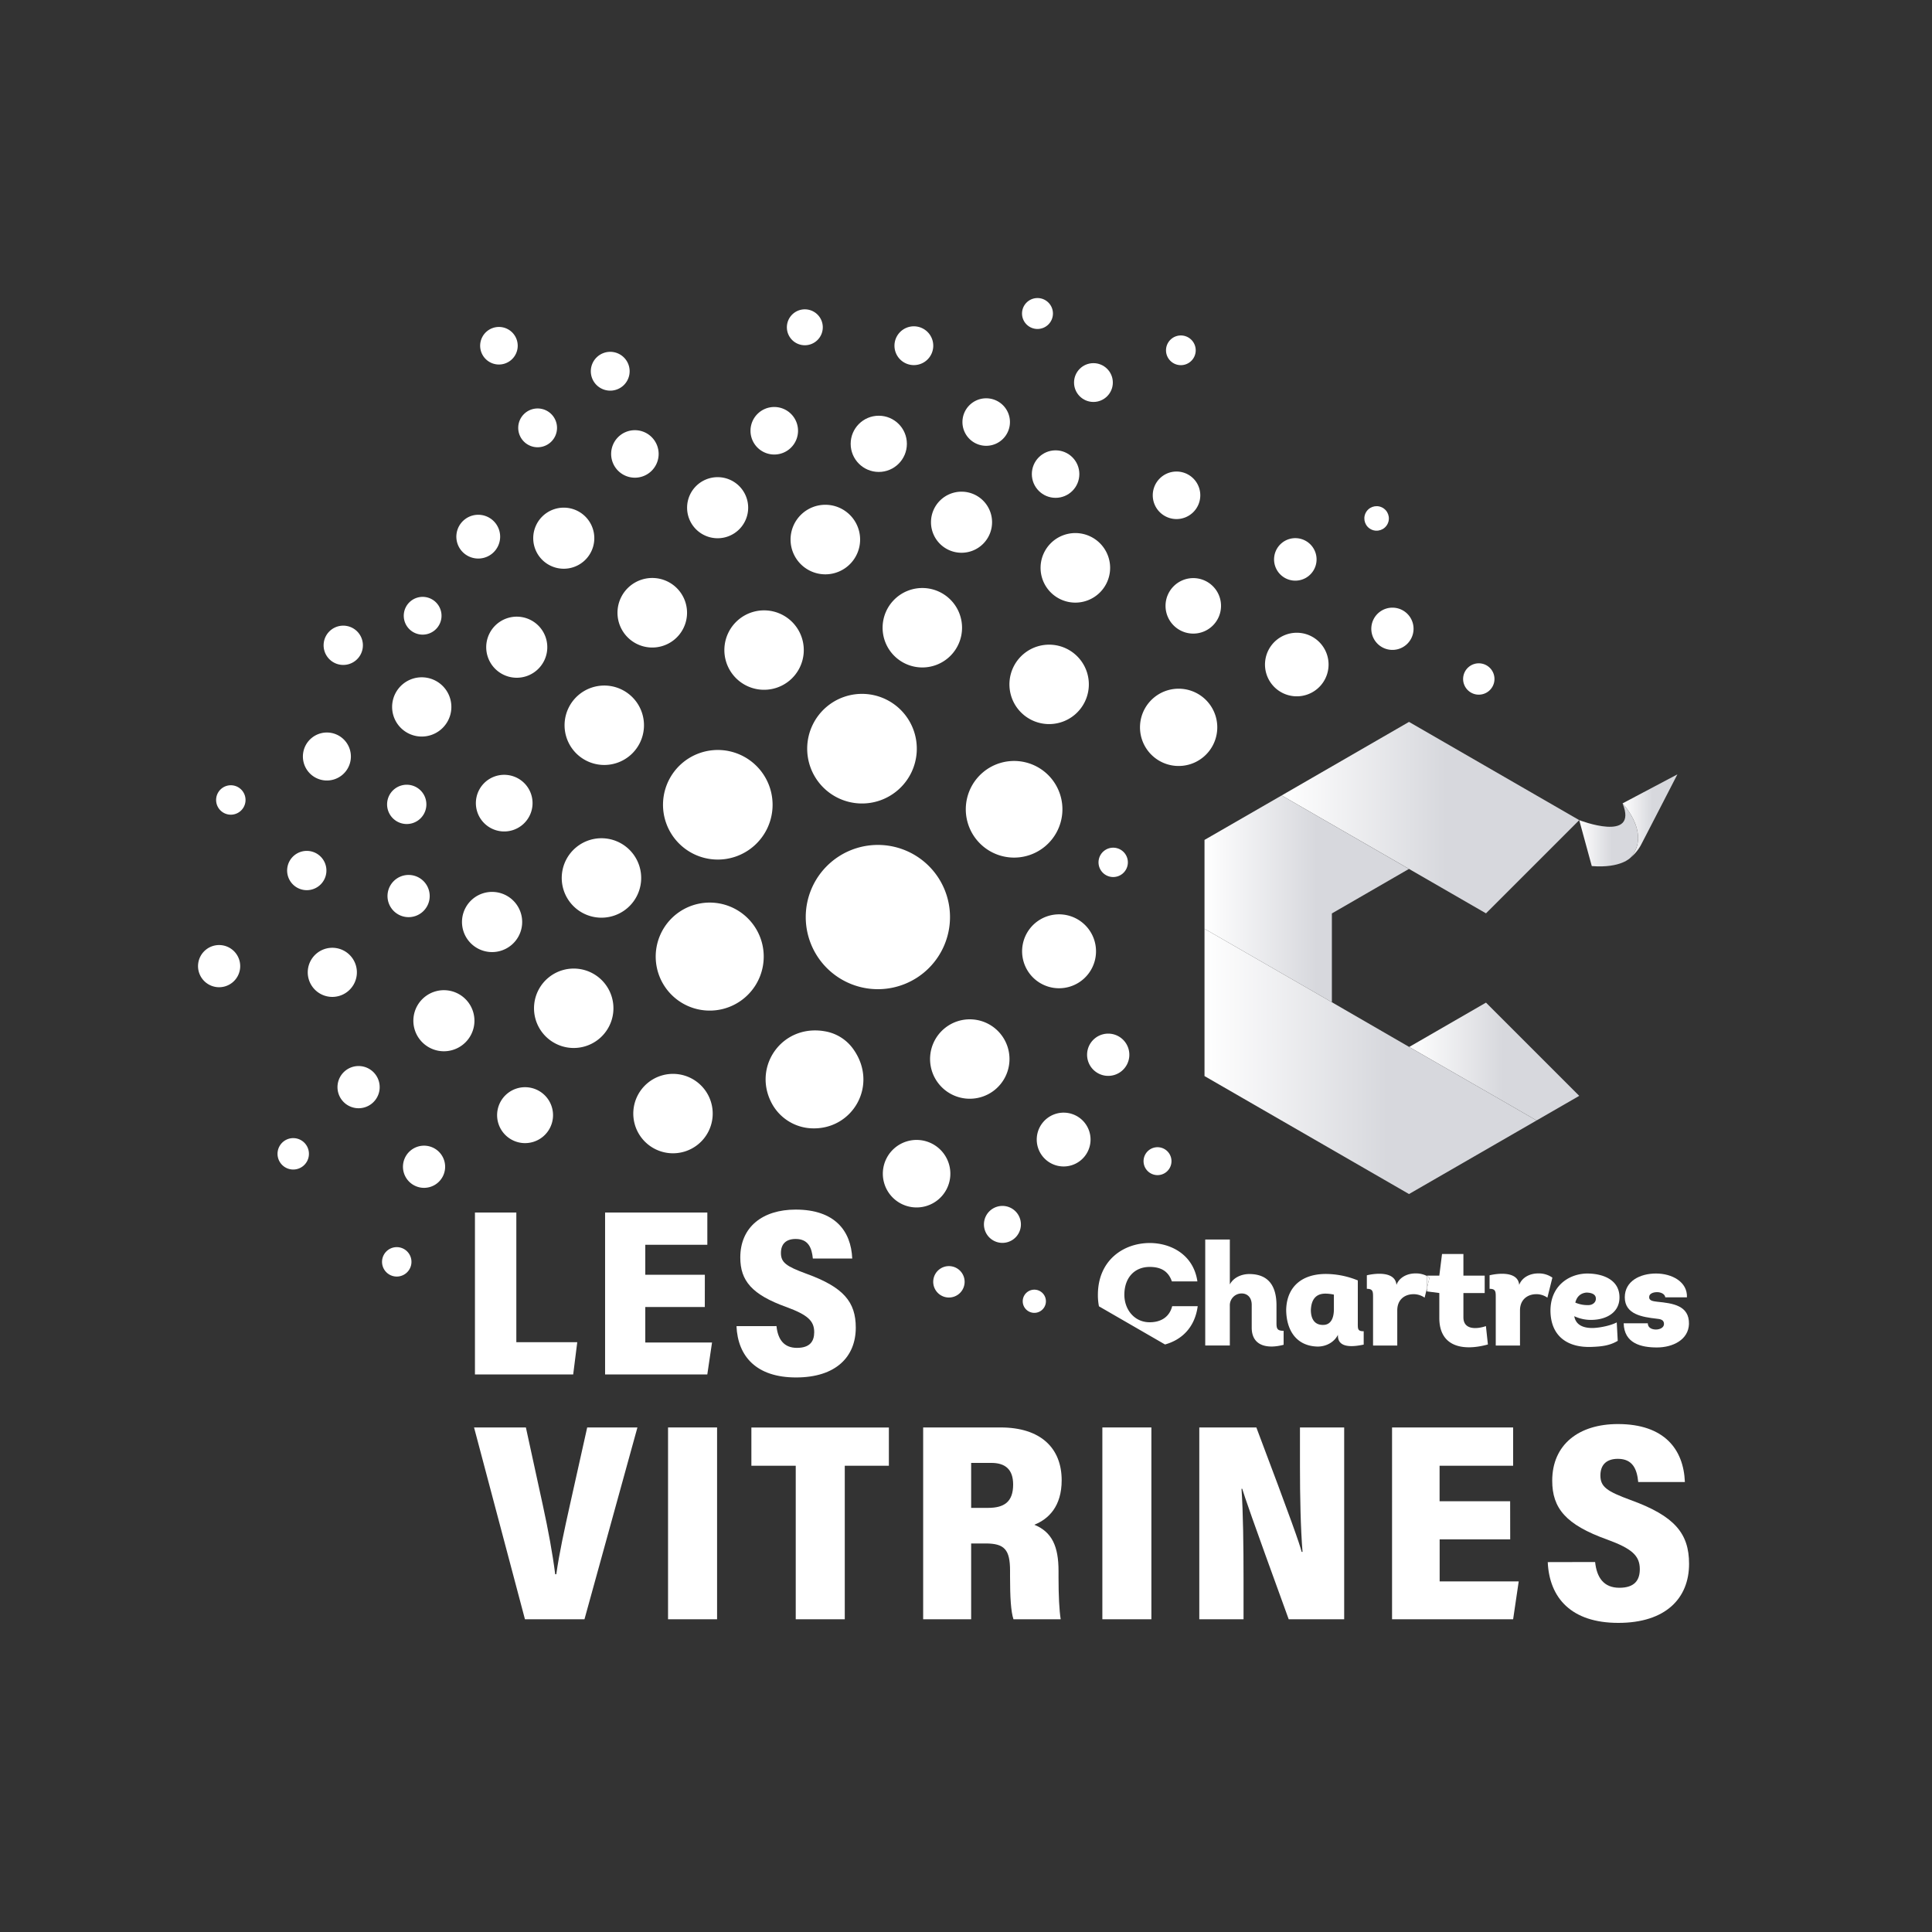 <svg id="Calque_1" data-name="Calque 1" xmlns="http://www.w3.org/2000/svg" xmlns:xlink="http://www.w3.org/1999/xlink" viewBox="0 0 1500 1500"><rect x="0" y="0" width="1500" height="1500" fill="#333333" stroke="none"/><defs><style>.cls-1{fill:#fff;}.cls-2{fill:url(#Dégradé_sans_nom_6);}.cls-3{fill:url(#Dégradé_sans_nom_6-2);}.cls-4{fill:url(#Dégradé_sans_nom_6-3);}.cls-5{fill:url(#Dégradé_sans_nom_6-4);}.cls-6{fill:url(#Dégradé_sans_nom_6-5);}.cls-7{fill:url(#Dégradé_sans_nom_6-6);}</style><linearGradient id="Dégradé_sans_nom_6" x1="995.07" y1="634.8" x2="1226.11" y2="634.8" gradientUnits="userSpaceOnUse"><stop offset="0" stop-color="#fff"/><stop offset="0.55" stop-color="#d7d8dd"/><stop offset="1" stop-color="#d7d8dd"/></linearGradient><linearGradient id="Dégradé_sans_nom_6-2" x1="935.18" y1="697.86" x2="1093.91" y2="697.86" xlink:href="#Dégradé_sans_nom_6"/><linearGradient id="Dégradé_sans_nom_6-3" x1="1094.09" y1="824.18" x2="1226.11" y2="824.18" xlink:href="#Dégradé_sans_nom_6"/><linearGradient id="Dégradé_sans_nom_6-4" x1="935.18" y1="824.07" x2="1192.98" y2="824.07" xlink:href="#Dégradé_sans_nom_6"/><linearGradient id="Dégradé_sans_nom_6-5" x1="1226.11" y1="648.21" x2="1271.8" y2="648.21" xlink:href="#Dégradé_sans_nom_6"/><linearGradient id="Dégradé_sans_nom_6-6" x1="1259.76" y1="633.48" x2="1302.33" y2="633.48" xlink:href="#Dégradé_sans_nom_6"/></defs><path class="cls-1" d="M746.93,487.37a30.84,30.84,0,1,0-30.83,30.84A30.83,30.83,0,0,0,746.93,487.37Z"/><path class="cls-1" d="M834.9,413.87a27,27,0,1,0,27,27A27,27,0,0,0,834.9,413.87Z"/><path class="cls-1" d="M613.79,418.91a27,27,0,1,0,27-27A27,27,0,0,0,613.79,418.91Z"/><path class="cls-1" d="M746.52,429.16a23.71,23.71,0,1,0-23.7-23.71A23.7,23.7,0,0,0,746.52,429.16Z"/><circle class="cls-1" cx="682.28" cy="344.59" r="21.82"/><path class="cls-1" d="M557.17,417.89a23.71,23.71,0,1,0-23.71-23.71A23.7,23.7,0,0,0,557.17,417.89Z"/><path class="cls-1" d="M414,417.85a23.71,23.71,0,1,0,23.71-23.71A23.71,23.71,0,0,0,414,417.85Z"/><path class="cls-1" d="M765.68,346.12a18.44,18.44,0,1,0-18.44-18.44A18.44,18.44,0,0,0,765.68,346.12Z"/><path class="cls-1" d="M474.49,352.48A18.44,18.44,0,1,0,492.93,334,18.43,18.43,0,0,0,474.49,352.48Z"/><path class="cls-1" d="M601.13,352.89a18.45,18.45,0,1,0-18.44-18.45A18.44,18.44,0,0,0,601.13,352.89Z"/><path class="cls-1" d="M624.86,268.05a13.94,13.94,0,1,0-13.93-13.94A13.94,13.94,0,0,0,624.86,268.05Z"/><path class="cls-1" d="M417.41,347.25a15.06,15.06,0,1,0-15.06-15.06A15.06,15.06,0,0,0,417.41,347.25Z"/><path class="cls-1" d="M473.77,303.3a15.07,15.07,0,1,0-15.06-15.06A15.06,15.06,0,0,0,473.77,303.3Z"/><path class="cls-1" d="M709.53,283.47a15.06,15.06,0,1,0-15.07-15.06A15.06,15.06,0,0,0,709.53,283.47Z"/><circle class="cls-1" cx="848.94" cy="297.01" r="15.06"/><circle class="cls-1" cx="819.56" cy="368.08" r="18.44"/><path class="cls-1" d="M913.48,403A18.45,18.45,0,1,0,895,384.59,18.45,18.45,0,0,0,913.48,403Z"/><path class="cls-1" d="M916.82,283.51A11.53,11.53,0,1,0,905.29,272,11.52,11.52,0,0,0,916.82,283.51Z"/><path class="cls-1" d="M926.46,448.84A21.54,21.54,0,1,0,948,470.38,21.54,21.54,0,0,0,926.46,448.84Z"/><path class="cls-1" d="M805.5,255.41a12,12,0,1,0-12-12A12,12,0,0,0,805.5,255.41Z"/><path class="cls-1" d="M1003.89,450.72a16.5,16.5,0,1,0-14.61-18.18A16.5,16.5,0,0,0,1003.89,450.72Z"/><circle class="cls-1" cx="1068.74" cy="402.46" r="9.52" transform="translate(250.84 1199.46) rotate(-64.89)"/><path class="cls-1" d="M575.89,586.56a42.54,42.54,0,1,0,19.67,56.86A42.55,42.55,0,0,0,575.89,586.56Z"/><path class="cls-1" d="M631,562.64A42.55,42.55,0,1,0,687.85,543,42.54,42.54,0,0,0,631,562.64Z"/><path class="cls-1" d="M441.43,549.61a30.83,30.83,0,1,0,41.2-14.25A30.82,30.82,0,0,0,441.43,549.61Z"/><path class="cls-1" d="M422.55,512.82a23.71,23.71,0,1,0-31.69,11A23.7,23.7,0,0,0,422.55,512.82Z"/><path class="cls-1" d="M381,281.54a14.58,14.58,0,1,0-6.74-19.49A14.58,14.58,0,0,0,381,281.54Z"/><path class="cls-1" d="M426.39,758.58a30.83,30.83,0,1,0,43.29,5.19A30.83,30.83,0,0,0,426.39,758.58Z"/><path class="cls-1" d="M330,773.84a23.71,23.71,0,1,0,33.29,4A23.71,23.71,0,0,0,330,773.84Z"/><path class="cls-1" d="M160,737.24A16.37,16.37,0,1,0,183,740,16.37,16.37,0,0,0,160,737.24Z"/><path class="cls-1" d="M220.11,886.26a12.19,12.19,0,1,0,17.11,2A12.18,12.18,0,0,0,220.11,886.26Z"/><path class="cls-1" d="M729.19,985.63a12.19,12.19,0,1,0,17.11,2A12.18,12.18,0,0,0,729.19,985.63Z"/><path class="cls-1" d="M268.29,831.17a16.38,16.38,0,1,0,23,2.77A16.37,16.37,0,0,0,268.29,831.17Z"/><path class="cls-1" d="M319.11,893a16.37,16.37,0,1,0,23,2.76A16.37,16.37,0,0,0,319.11,893Z"/><path class="cls-1" d="M769.42,939.33a14.35,14.35,0,1,0,20.14,2.42A14.35,14.35,0,0,0,769.42,939.33Z"/><path class="cls-1" d="M797.51,1003.2a9,9,0,1,0,12.59,1.51A9,9,0,0,0,797.51,1003.2Z"/><path class="cls-1" d="M307.12,682.81a16.38,16.38,0,1,0,23,2.76A16.37,16.37,0,0,0,307.12,682.81Z"/><path class="cls-1" d="M273,743.14a19.07,19.07,0,1,0-3.21,26.78A19.06,19.06,0,0,0,273,743.14Z"/><path class="cls-1" d="M325.21,636.51a15.25,15.25,0,1,0-21.41-2.57A15.25,15.25,0,0,0,325.21,636.51Z"/><path class="cls-1" d="M275.92,513a15.25,15.25,0,1,0-21.41-2.57A15.25,15.25,0,0,0,275.92,513Z"/><path class="cls-1" d="M247.6,687.87a15.25,15.25,0,1,0-21.41-2.57A15.25,15.25,0,0,0,247.6,687.87Z"/><path class="cls-1" d="M265.31,602a18.63,18.63,0,1,0-26.16-3.14A18.63,18.63,0,0,0,265.31,602Z"/><path class="cls-1" d="M172.18,612.1a11.42,11.42,0,1,0,16,1.93A11.41,11.41,0,0,0,172.18,612.1Z"/><path class="cls-1" d="M301,970.7a11.42,11.42,0,1,0,16,1.92A11.41,11.41,0,0,0,301,970.7Z"/><path class="cls-1" d="M337.2,489.59a14.66,14.66,0,1,0-20.59-2.47A14.66,14.66,0,0,0,337.2,489.59Z"/><path class="cls-1" d="M892,893a10.84,10.84,0,1,0,15.22,1.83A10.85,10.85,0,0,0,892,893Z"/><path class="cls-1" d="M857.24,660.58a11.39,11.39,0,1,0,16,1.92A11.39,11.39,0,0,0,857.24,660.58Z"/><path class="cls-1" d="M381.86,430a17,17,0,1,0-23.95-2.87A17.05,17.05,0,0,0,381.86,430Z"/><path class="cls-1" d="M641.73,800.94c-33.88-6.92-57.8,26.61-42.68,55.39A36.81,36.81,0,0,0,629.52,876c32.46,1.84,53.07-33.82,32.74-61.8A33.94,33.94,0,0,0,641.73,800.94Z"/><path class="cls-1" d="M542.18,701.71A41.93,41.93,0,1,0,592,733.8,41.92,41.92,0,0,0,542.18,701.71Z"/><path class="cls-1" d="M815.47,766.46a28.69,28.69,0,1,0-21.09-34.67A28.69,28.69,0,0,0,815.47,766.46Z"/><path class="cls-1" d="M763.31,599.53a37.51,37.51,0,1,0,52.83,4.75A37.5,37.5,0,0,0,763.31,599.53Z"/><path class="cls-1" d="M776.6,802.47a30.83,30.83,0,1,0-3.91,43.43A30.83,30.83,0,0,0,776.6,802.47Z"/><path class="cls-1" d="M731.76,894.45a26.21,26.21,0,1,0-3.32,36.92A26.21,26.21,0,0,0,731.76,894.45Z"/><path class="cls-1" d="M502.75,840.92a30.83,30.83,0,1,0,43.43,3.9A30.83,30.83,0,0,0,502.75,840.92Z"/><path class="cls-1" d="M490.65,661.89a30.84,30.84,0,1,0-3.91,43.43A30.83,30.83,0,0,0,490.65,661.89Z"/><path class="cls-1" d="M400,700.88a23.36,23.36,0,1,0-3,32.9A23.35,23.35,0,0,0,400,700.88Z"/><path class="cls-1" d="M377.33,606.69a22,22,0,1,0,31.06,2.79A22.05,22.05,0,0,0,377.33,606.69Z"/><path class="cls-1" d="M342.17,566.52a23,23,0,1,0-32.37-2.91A23,23,0,0,0,342.17,566.52Z"/><path class="cls-1" d="M616.88,484.94A30.83,30.83,0,1,0,613,528.37,30.84,30.84,0,0,0,616.88,484.94Z"/><path class="cls-1" d="M991,497a24.68,24.68,0,1,0,34.77,3.13A24.69,24.69,0,0,0,991,497Z"/><path class="cls-1" d="M812.42,868.71a20.89,20.89,0,1,0,29.43,2.65A20.89,20.89,0,0,0,812.42,868.71Z"/><path class="cls-1" d="M849.9,806.32a16.4,16.4,0,1,0,23.1,2.07A16.4,16.4,0,0,0,849.9,806.32Z"/><path class="cls-1" d="M1070.57,475.59a16.4,16.4,0,1,0,23.1,2.08A16.41,16.41,0,0,0,1070.57,475.59Z"/><path class="cls-1" d="M895.85,541.69a30,30,0,1,0,42.29,3.81A30,30,0,0,0,895.85,541.69Z"/><path class="cls-1" d="M393.75,849.14a21.71,21.71,0,1,0,30.58,2.75A21.72,21.72,0,0,0,393.75,849.14Z"/><path class="cls-1" d="M489.13,455a27,27,0,1,0,38,3.42A27,27,0,0,0,489.13,455Z"/><path class="cls-1" d="M790.88,551.11a30.83,30.83,0,1,0,3.91-43.43A30.84,30.84,0,0,0,790.88,551.11Z"/><path class="cls-1" d="M1140.33,517.82a12.17,12.17,0,1,0,17.15,1.55A12.18,12.18,0,0,0,1140.33,517.82Z"/><path class="cls-1" d="M737.58,712a56,56,0,1,0-56,56A56,56,0,0,0,737.58,712Z"/><path class="cls-1" d="M368.75,941.39h32.13V1042.1h47.3l-3.15,25H368.75Z"/><path class="cls-1" d="M547.21,1014.74H501v27.56h51.82l-3.67,24.82H469.79V941.39h79.38v25.06H501v23.28h46.24Z"/><path class="cls-1" d="M602.86,1029.58c1.07,10.27,5.7,16.9,15.89,16.9s13.4-5.2,13.4-12.2c0-8.91-5.29-13.46-21.39-19.43-27.13-9.7-36-20.57-36-38.55,0-23.66,17.33-37.18,43-37.18,30.3,0,43,16.44,43.91,38H631.09c-.79-8.26-3.5-15.19-13.33-15.19-7.61,0-11.45,4-11.45,10.89,0,7.52,4.36,10.43,19.79,16.11,28.81,10.44,38.32,21.86,38.32,41.84,0,22.54-15.31,38.68-46.37,38.68-30.86,0-45.2-16.39-46.25-39.83Z"/><path class="cls-1" d="M407.57,1257.2l-39.52-148.93H408.3c.69,3.37,12.49,57.15,13.18,60.52,4.18,19.15,7.54,37.39,9.58,53.43h.85c2.3-16.43,6.36-34.8,10.36-52.84.77-3.5,12.86-57.74,13.63-61.11h39L453.78,1257.2Z"/><path class="cls-1" d="M556.74,1108.27V1257.2H518.67V1108.27Z"/><path class="cls-1" d="M617.81,1138H583.37v-29.68H690.12V1138H655.88V1257.2H617.81Z"/><path class="cls-1" d="M754,1198.35v58.85H716.74V1108.27H776.9c30.94,0,47.38,15.9,47.38,41,0,20.28-10.15,30.13-21.24,34.54,13.8,5.62,18.8,16.89,18.8,35.91v4.85c0,14.26.57,25.67,1.68,32.62H786.85c-2-6-2.65-17.14-2.65-33.11v-4.62c0-16.46-4.42-21.12-19-21.12Zm0-27.64h13.14c12.46,0,19.46-4.63,19.46-18.11,0-11.92-6.27-16.81-17-16.81H754Z"/><path class="cls-1" d="M893.93,1108.27V1257.2H855.87V1108.27Z"/><path class="cls-1" d="M931.13,1257.2V1108.27h44.3c27.6,73.1,33.51,90.13,35.18,96.62h.68c-1.49-18-2-43.07-2-66.26v-30.36h34.33V1257.2h-43.07c-29.56-81.25-34.29-95.36-36.09-101.32h-.55c1.26,18.36,1.57,44.78,1.57,69.93v31.39Z"/><path class="cls-1" d="M1172.52,1195.15h-54.78v32.65h61.39l-4.34,29.4h-94V1108.27h94V1138h-57.1v27.58h54.78Z"/><path class="cls-1" d="M1238.45,1212.74c1.26,12.16,6.75,20,18.82,20s15.87-6.15,15.87-14.44c0-10.56-6.27-16-25.34-23-32.13-11.5-42.66-24.37-42.66-45.67,0-28,20.52-44,51-44,35.9,0,51,19.47,52,45h-36.23c-.93-9.78-4.15-18-15.79-18-9,0-13.57,4.78-13.57,12.9,0,8.91,5.17,12.36,23.45,19.08,34.12,12.38,45.39,25.89,45.39,49.57,0,26.7-18.13,45.82-54.93,45.82-36.55,0-53.54-19.42-54.79-47.18Z"/><polygon class="cls-2" points="1093.95 560.48 995.07 617.58 1153.72 709.12 1226.11 636.75 1093.95 560.48"/><polygon class="cls-3" points="935.18 652.11 935.18 721.09 1034.07 778.14 1034.07 709.19 1093.9 674.63 995.07 617.58 935.18 652.11"/><polygon class="cls-4" points="1153.72 778.43 1094.1 812.85 1192.98 869.92 1226.11 850.82 1153.72 778.43"/><polygon class="cls-5" points="1094.1 812.85 1034.07 778.14 935.18 721.09 935.18 835.46 1093.95 927.05 1192.98 869.92 1094.1 812.85"/><path class="cls-1" d="M892.61,1026.6c-12,0-19.66-10-19.66-21.35,0-13.06,7.73-21.61,19.66-21.61,8.49,0,14.45,3.12,17.23,11.24h19.82c-3.07-21-20.83-29.81-37-29.81-20.12,0-40.26,13.15-40.26,40.32a45.35,45.35,0,0,0,.82,8.83l51.29,29.62c12.41-3.41,23.07-12.62,25.39-29.72H910.08C907.92,1022.67,901.17,1026.6,892.61,1026.6Z"/><path class="cls-1" d="M991.06,1027.52v-14.07c0-13.92-5.38-24.29-21.15-24.29-6,0-12.24,2.69-15.07,8.07V962.38h-19.1v82.28h19.1v-30.87a9.17,9.17,0,0,1,9.21-9.55c4.18,0,7.9,2.88,7.78,9.21v17.33c0,14.65,12.73,16.56,24.77,13.3v-10.85C992,1033.23,991.06,1031.89,991.06,1027.52Z"/><path class="cls-1" d="M1054.2,1027.28V994.11a66.32,66.32,0,0,0-23.73-5c-18.48-.38-31.27,8.88-31.88,27.56,0,15.65,7.54,28.46,24.46,28.8,6.39,0,12.7-3.17,15.72-9.12v.67c0,10.37,13.18,8.36,20,6.92v-10.37C1054,1033.62,1054.2,1031.69,1054.2,1027.28ZM1035.63,1017c-.12,6.76-2.59,11.66-8.3,11.66-6.32.15-9.51-4.22-9.58-11.42.31-9,4.51-12.87,11.25-12.87a30.79,30.79,0,0,1,6.63.77Z"/><path class="cls-1" d="M1098.85,988.68c-6.17,0-12.48,3-14.64,8.93-.89-10.46-15.48-9.26-23-7.48v10.51c4.59,0,4.82,2,4.82,6.19v37.83h18.8v-27.27c0-8.21,5.49-12.29,11.93-12.57a14.83,14.83,0,0,1,9.31,2.68l1.82-7.29V990.7A18.6,18.6,0,0,0,1098.85,988.68Z"/><path class="cls-1" d="M1136.19,1022.77V1003.9h16.52V990.41h-16.52v-16.8h-16.6l-2.11,16.8h-9.61v.29a20.84,20.84,0,0,1,2,1.25l-2,8.26v2.44l9.61,1.25v19.35c0,22.94,19.1,25.77,37.72,20.59l-1.53-14.26C1146.66,1032,1136.19,1032.7,1136.19,1022.77Z"/><path class="cls-1" d="M1107.87,990.7v9.51l2-8.26A20.84,20.84,0,0,0,1107.87,990.7Z"/><path class="cls-1" d="M1194.19,988.68c-6.25,0-12.49,3-14.69,8.93-.87-10.46-15.51-9.26-23-7.48v10.51c4.61,0,4.8,2,4.8,6.19v37.83h18.82v-27.27c0-8.21,5.57-12.29,11.91-12.57a14.85,14.85,0,0,1,9.36,2.68l3.88-15.55A18.28,18.28,0,0,0,1194.19,988.68Z"/><path class="cls-1" d="M1237.48,1024.69c9.89-.58,19.59-5.62,19.87-16.85.39-14.55-13.48-19.34-26.06-19.06-14,.58-28,10.27-27.5,29.86.62,19.34,13.87,28,32.54,27.07,7.2-.28,13.54-1,19.68-4.7l-.77-14.31c-3.84,2.07-11.23,3.94-17.66,4.32-7.68.34-14.07-1.91-15.32-9.12A30.61,30.61,0,0,0,1237.48,1024.69Zm-14.4-13.35c1.34-5.52,5-7.44,8.55-7.78,2.87,0,7.39.77,7.39,4.61.14,3.08-2.69,5-5.38,5.09A23.7,23.7,0,0,1,1223.08,1011.34Z"/><path class="cls-1" d="M1286.73,1010.67c-2.59-.39-6.62-.48-6.29-3.84,0-2.26,2.74-3.51,5.72-3.6,3.17-.14,6.43,1.34,6.77,4h16.8c.53-12-11.62-18.48-24-18.48s-24.25,5.86-24.25,18.48c0,13.3,13.73,15.32,24.44,16.56,3.07.29,6,.77,6,4.13,0,2.83-3.17,4.32-6.29,4.32s-6.29-1.39-6.29-4.85h-18.72c.38,15.6,13.44,18.77,25.82,18.77s24.49-6,24.87-18.24C1311.6,1013.55,1298.73,1011.87,1286.73,1010.67Z"/><path class="cls-6" d="M1259.76,623.74c12.57,30.94-33.65,13-33.65,13l9.74,35.67c22.9,1.85,30.24-6.68,30.24-6.68C1281.93,647.12,1259.76,623.74,1259.76,623.74Z"/><path class="cls-7" d="M1259.76,623.74s22.17,23.38,6.33,42a33.73,33.73,0,0,0,7.68-9.21c1-1.78,28.56-55.32,28.56-55.32Z"/></svg>